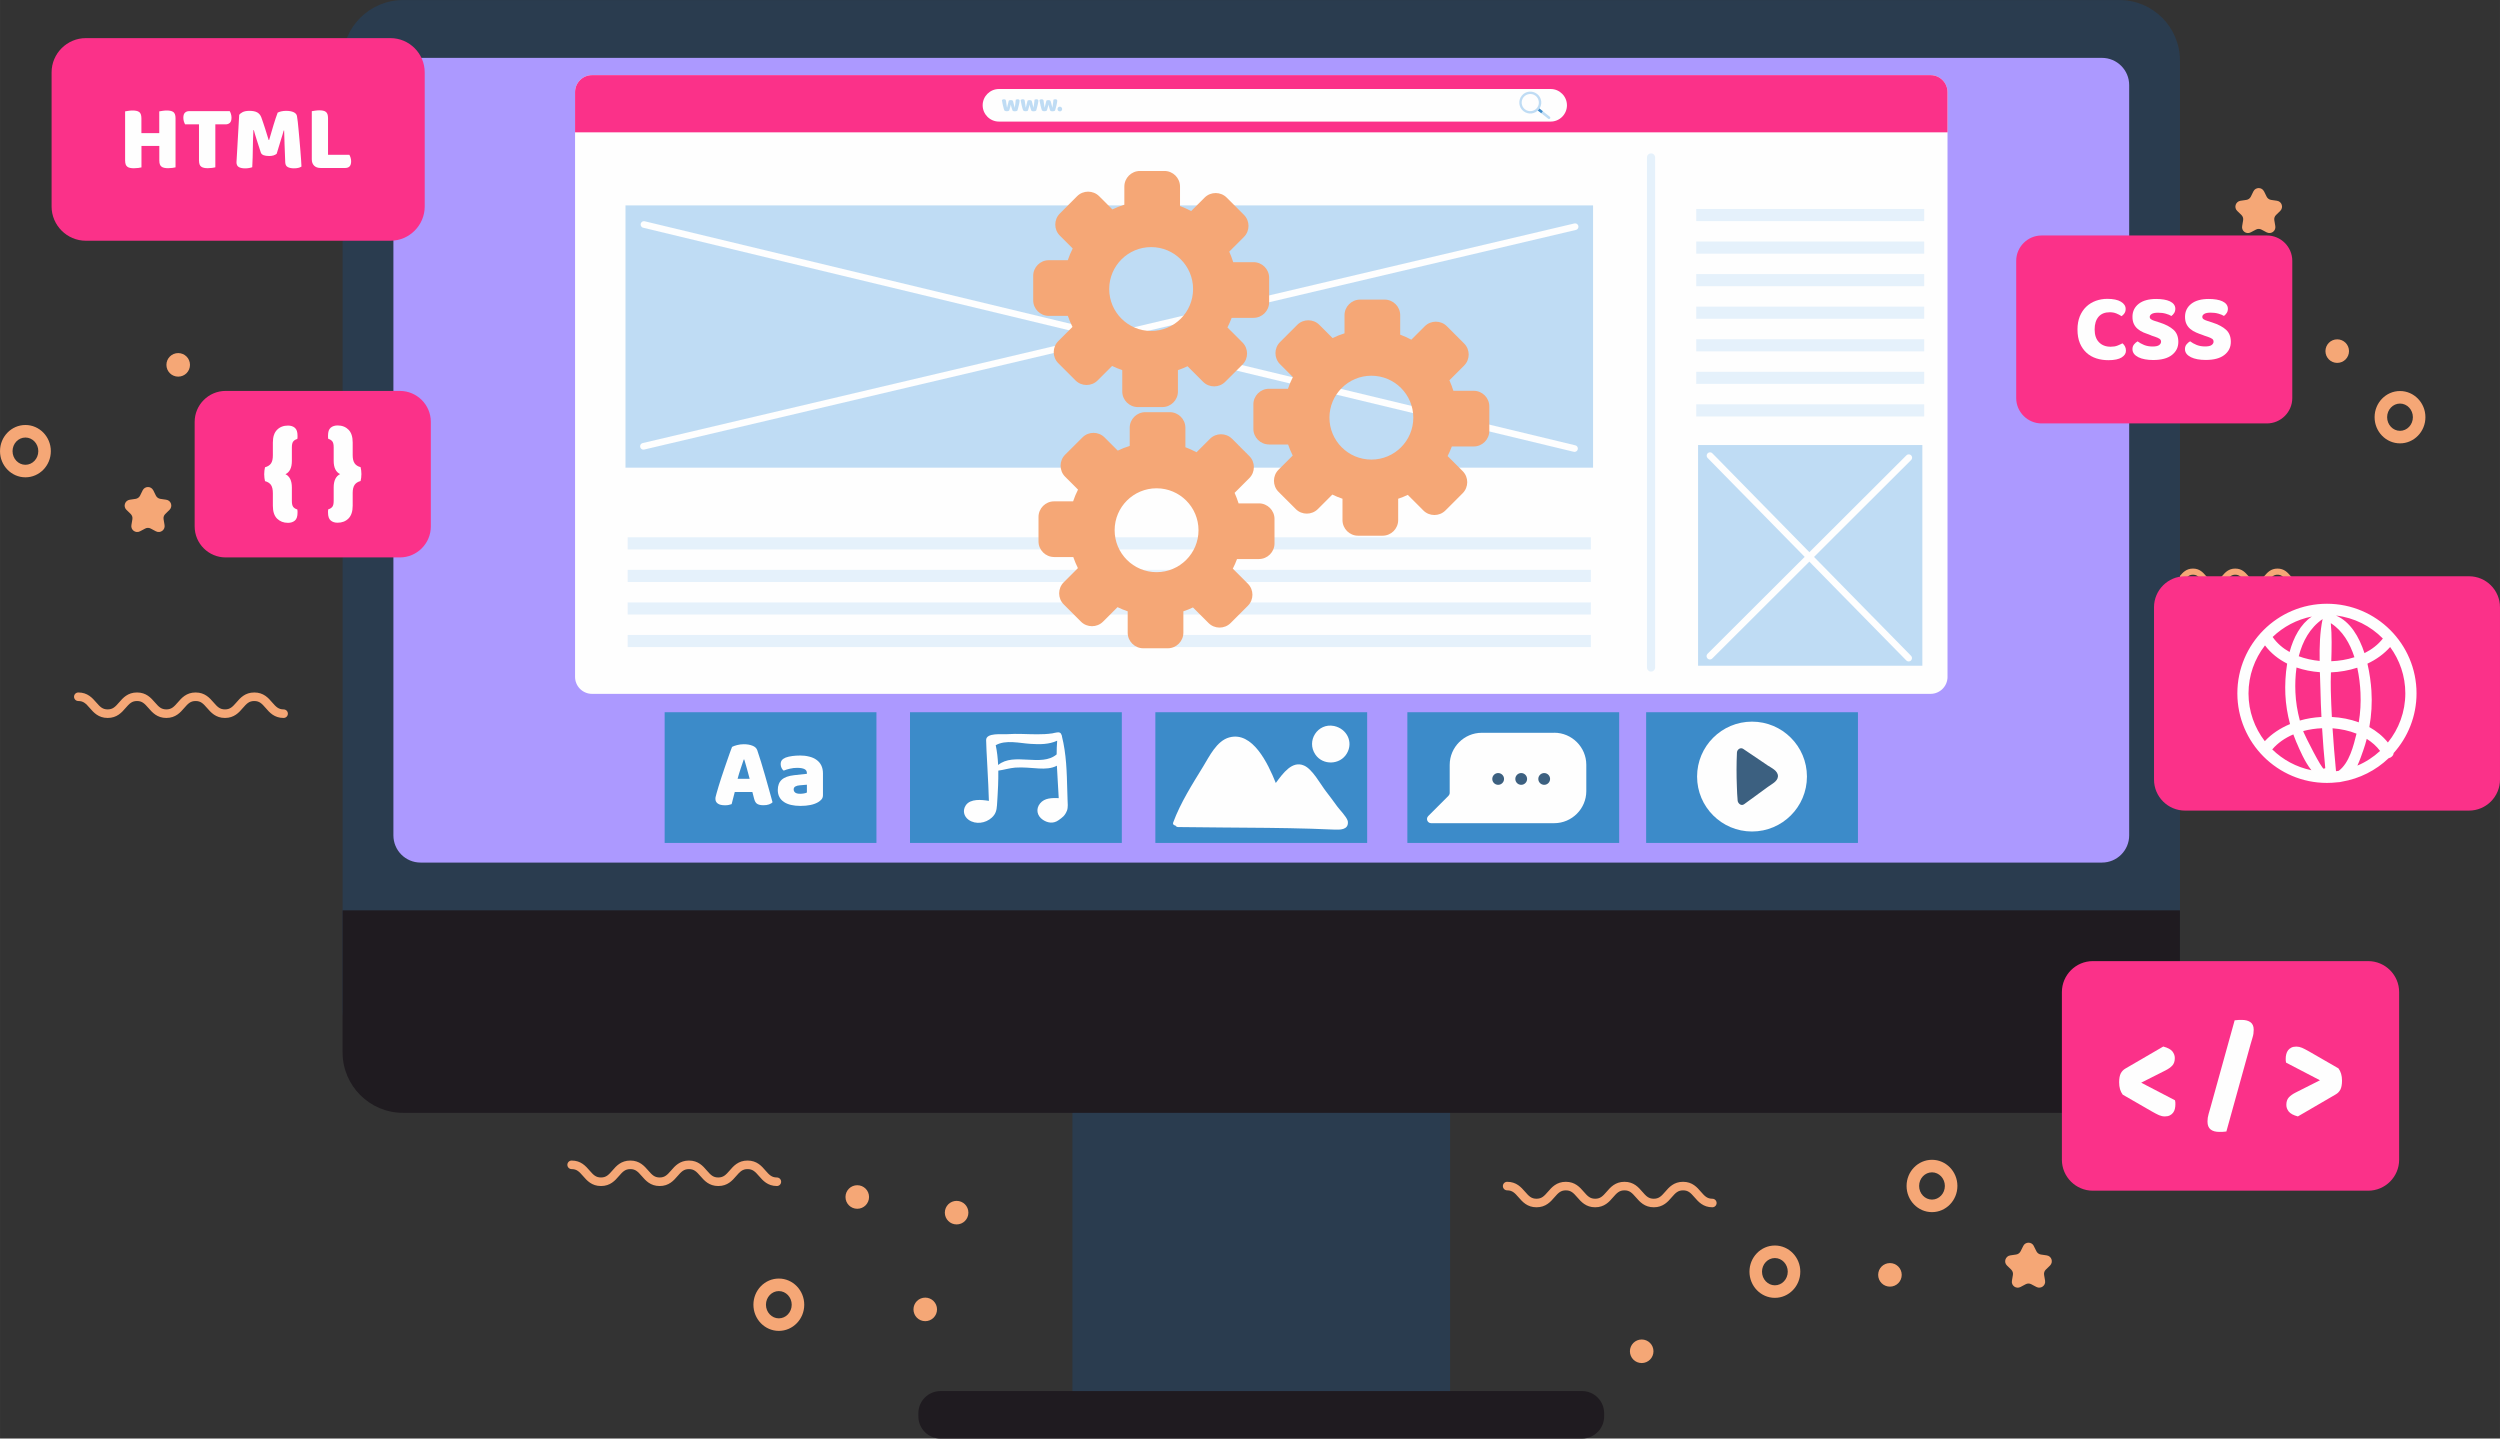 <?xml version="1.0" encoding="UTF-8"?>
<!DOCTYPE svg PUBLIC "-//W3C//DTD SVG 1.1//EN" "http://www.w3.org/Graphics/SVG/1.1/DTD/svg11.dtd">
<!-- Creator: CorelDRAW -->
<svg xmlns="http://www.w3.org/2000/svg" xml:space="preserve" width="75.599mm" height="43.501mm" version="1.1" style="shape-rendering:geometricPrecision; text-rendering:geometricPrecision; image-rendering:optimizeQuality; fill-rule:evenodd; clip-rule:evenodd"
viewBox="0 0 432.83 249.06"
 xmlns:xlink="http://www.w3.org/1999/xlink"
 xmlns:xodm="http://www.corel.com/coreldraw/odm/2003">
 <rect x="0" y="0" width="432.83" height="249.06" fill="#333333" stroke="none"/>
 <defs>
  <style type="text/css">
   <![CDATA[
    .str1 {stroke:#E5F1FB;stroke-width:1.41;stroke-linecap:round;stroke-linejoin:round;stroke-miterlimit:10}
    .str0 {stroke:#FEFEFE;stroke-width:1.15;stroke-linecap:round;stroke-linejoin:round;stroke-miterlimit:10}
    .fil9 {fill:none;fill-rule:nonzero}
    .fil5 {fill:#FEFEFE;fill-rule:nonzero}
    .fil0 {fill:#F5A776;fill-rule:nonzero}
    .fil10 {fill:#E5F1FB;fill-rule:nonzero}
    .fil8 {fill:#BFDCF4;fill-rule:nonzero}
    .fil4 {fill:#3C8BC9;fill-rule:nonzero}
    .fil6 {fill:#3C6080;fill-rule:nonzero}
    .fil2 {fill:#1F1B20;fill-rule:nonzero}
    .fil1 {fill:#2A3C4F;fill-rule:nonzero}
    .fil3 {fill:#AC99FF;fill-rule:nonzero}
    .fil7 {fill:#FB3189;fill-rule:nonzero}
   ]]>
  </style>
 </defs>
 <g id="Layer_x0020_1">
  <g id="_1983180690544">
   <path class="fil0" d="M26.54 84.89l0.45 0.92c0.15,0.3 0.44,0.51 0.77,0.56l1.02 0.15c0.84,0.12 1.17,1.15 0.57,1.75l-0.74 0.72c-0.24,0.24 -0.35,0.57 -0.29,0.91l0.17 1.01c0.14,0.84 -0.73,1.47 -1.49,1.08l-0.91 -0.48c-0.3,-0.16 -0.65,-0.16 -0.95,0l-0.91 0.48c-0.75,0.39 -1.63,-0.24 -1.48,-1.08l0.17 -1.01c0.06,-0.33 -0.05,-0.67 -0.29,-0.91l-0.74 -0.72c-0.61,-0.59 -0.27,-1.62 0.57,-1.75l1.02 -0.15c0.33,-0.05 0.62,-0.26 0.77,-0.56l0.45 -0.92c0.38,-0.76 1.46,-0.76 1.83,0z"/>
   <path class="fil0" d="M352.11 215.72l0.46 0.92c0.15,0.3 0.44,0.51 0.77,0.56l1.02 0.15c0.84,0.12 1.17,1.15 0.57,1.75l-0.74 0.72c-0.24,0.24 -0.35,0.57 -0.29,0.91l0.17 1.01c0.14,0.83 -0.73,1.47 -1.49,1.08l-0.91 -0.48c-0.3,-0.16 -0.65,-0.16 -0.95,0l-0.91 0.48c-0.75,0.4 -1.63,-0.24 -1.48,-1.08l0.17 -1.01c0.06,-0.33 -0.05,-0.67 -0.29,-0.91l-0.74 -0.72c-0.61,-0.59 -0.27,-1.62 0.57,-1.75l1.02 -0.15c0.33,-0.05 0.62,-0.26 0.77,-0.56l0.46 -0.92c0.37,-0.76 1.46,-0.76 1.83,0z"/>
   <path class="fil0" d="M391.98 33.13l0.45 0.92c0.15,0.3 0.44,0.51 0.77,0.56l1.02 0.15c0.84,0.12 1.17,1.15 0.57,1.75l-0.74 0.72c-0.24,0.23 -0.35,0.57 -0.29,0.91l0.17 1.01c0.14,0.84 -0.73,1.47 -1.49,1.08l-0.91 -0.48c-0.3,-0.16 -0.65,-0.16 -0.95,0l-0.91 0.48c-0.75,0.4 -1.63,-0.24 -1.48,-1.08l0.17 -1.01c0.06,-0.33 -0.05,-0.67 -0.29,-0.91l-0.74 -0.72c-0.61,-0.59 -0.27,-1.62 0.57,-1.75l1.02 -0.15c0.33,-0.05 0.62,-0.26 0.77,-0.56l0.45 -0.92c0.38,-0.76 1.46,-0.76 1.83,0z"/>
   <path class="fil0" d="M134.51 205.34c-1.61,0 -2.43,-0.95 -3.1,-1.72 -0.67,-0.77 -1.09,-1.21 -1.98,-1.21 -0.89,0 -1.31,0.44 -1.98,1.21 -0.66,0.77 -1.49,1.72 -3.09,1.72 -1.61,0 -2.43,-0.95 -3.1,-1.72 -0.67,-0.77 -1.09,-1.21 -1.98,-1.21 -0.89,0 -1.31,0.44 -1.98,1.21 -0.66,0.77 -1.49,1.72 -3.09,1.72 -1.61,0 -2.43,-0.95 -3.1,-1.72 -0.67,-0.77 -1.09,-1.21 -1.98,-1.21 -0.89,0 -1.31,0.44 -1.98,1.21 -0.66,0.77 -1.49,1.72 -3.1,1.72 -1.61,0 -2.43,-0.95 -3.1,-1.72 -0.67,-0.77 -1.09,-1.21 -1.98,-1.21 -0.41,0 -0.74,-0.33 -0.74,-0.74 0,-0.41 0.33,-0.74 0.74,-0.74 1.61,0 2.43,0.95 3.1,1.72 0.67,0.77 1.09,1.21 1.98,1.21 0.89,0 1.31,-0.44 1.98,-1.21 0.66,-0.77 1.49,-1.72 3.1,-1.72 1.61,0 2.43,0.95 3.1,1.72 0.67,0.77 1.09,1.21 1.98,1.21 0.89,0 1.31,-0.44 1.98,-1.21 0.66,-0.77 1.49,-1.72 3.09,-1.72 1.61,0 2.43,0.95 3.09,1.72 0.67,0.77 1.09,1.21 1.98,1.21 0.89,0 1.31,-0.44 1.98,-1.21 0.66,-0.77 1.49,-1.72 3.1,-1.72 1.6,0 2.43,0.95 3.09,1.72 0.67,0.77 1.09,1.21 1.98,1.21 0.41,0 0.74,0.33 0.74,0.74 0,0.41 -0.33,0.74 -0.74,0.74z"/>
   <path class="fil0" d="M49.09 124.3c-1.61,0 -2.43,-0.95 -3.09,-1.72 -0.67,-0.77 -1.09,-1.21 -1.98,-1.21 -0.89,0 -1.31,0.44 -1.98,1.21 -0.66,0.77 -1.49,1.72 -3.09,1.72 -1.61,0 -2.43,-0.95 -3.1,-1.72 -0.67,-0.77 -1.09,-1.21 -1.98,-1.21 -0.89,0 -1.31,0.44 -1.98,1.21 -0.66,0.77 -1.49,1.72 -3.09,1.72 -1.61,0 -2.43,-0.95 -3.1,-1.72 -0.67,-0.77 -1.09,-1.21 -1.98,-1.21 -0.89,0 -1.31,0.44 -1.98,1.21 -0.66,0.77 -1.49,1.72 -3.1,1.72 -1.61,0 -2.43,-0.95 -3.1,-1.72 -0.67,-0.77 -1.09,-1.21 -1.98,-1.21 -0.41,0 -0.74,-0.33 -0.74,-0.74 0,-0.41 0.33,-0.74 0.74,-0.74 1.61,0 2.43,0.95 3.1,1.72 0.67,0.77 1.09,1.21 1.98,1.21 0.89,0 1.31,-0.44 1.98,-1.21 0.66,-0.77 1.49,-1.72 3.1,-1.72 1.61,0 2.43,0.95 3.1,1.72 0.67,0.77 1.09,1.21 1.98,1.21 0.89,0 1.31,-0.44 1.98,-1.21 0.66,-0.77 1.49,-1.72 3.09,-1.72 1.61,0 2.43,0.95 3.1,1.72 0.67,0.77 1.09,1.21 1.98,1.21 0.89,0 1.31,-0.44 1.98,-1.21 0.66,-0.77 1.49,-1.72 3.1,-1.72 1.61,0 2.43,0.95 3.09,1.72 0.67,0.77 1.09,1.21 1.98,1.21 0.41,0 0.74,0.33 0.74,0.74 0,0.41 -0.33,0.74 -0.74,0.74z"/>
   <path class="fil0" d="M296.48 209.02c-1.61,0 -2.43,-0.95 -3.1,-1.72 -0.67,-0.77 -1.09,-1.21 -1.98,-1.21 -0.89,0 -1.31,0.44 -1.98,1.21 -0.66,0.77 -1.49,1.72 -3.09,1.72 -1.61,0 -2.43,-0.95 -3.1,-1.72 -0.67,-0.77 -1.09,-1.21 -1.98,-1.21 -0.89,0 -1.31,0.44 -1.98,1.21 -0.66,0.77 -1.49,1.72 -3.09,1.72 -1.61,0 -2.43,-0.95 -3.1,-1.72 -0.67,-0.77 -1.09,-1.21 -1.98,-1.21 -0.89,0 -1.31,0.44 -1.98,1.21 -0.66,0.77 -1.49,1.72 -3.1,1.72 -1.61,0 -2.43,-0.95 -3.1,-1.72 -0.67,-0.77 -1.09,-1.21 -1.98,-1.21 -0.41,0 -0.74,-0.33 -0.74,-0.74 0,-0.41 0.33,-0.74 0.74,-0.74 1.61,0 2.43,0.95 3.1,1.72 0.67,0.77 1.09,1.21 1.98,1.21 0.89,0 1.31,-0.44 1.98,-1.21 0.66,-0.77 1.49,-1.72 3.1,-1.72 1.61,0 2.43,0.95 3.1,1.72 0.67,0.77 1.09,1.21 1.98,1.21 0.89,0 1.31,-0.44 1.98,-1.21 0.66,-0.77 1.49,-1.72 3.09,-1.72 1.61,0 2.43,0.95 3.09,1.72 0.67,0.77 1.09,1.21 1.98,1.21 0.89,0 1.31,-0.44 1.98,-1.21 0.66,-0.77 1.49,-1.72 3.09,-1.72 1.61,0 2.43,0.95 3.09,1.72 0.67,0.77 1.09,1.21 1.98,1.21 0.41,0 0.74,0.33 0.74,0.74 0,0.41 -0.33,0.74 -0.74,0.74z"/>
   <path class="fil0" d="M397.97 101.61c-1.16,0 -1.75,-0.69 -2.23,-1.24 -0.48,-0.56 -0.79,-0.87 -1.43,-0.87 -0.64,0 -0.94,0.32 -1.43,0.87 -0.48,0.55 -1.07,1.24 -2.23,1.24 -1.16,0 -1.75,-0.69 -2.23,-1.24 -0.48,-0.56 -0.79,-0.87 -1.43,-0.87 -0.64,0 -0.94,0.32 -1.43,0.87 -0.48,0.55 -1.07,1.24 -2.23,1.24 -1.16,0 -1.75,-0.69 -2.23,-1.24 -0.48,-0.56 -0.79,-0.87 -1.43,-0.87 -0.64,0 -0.95,0.32 -1.43,0.87 -0.48,0.55 -1.07,1.24 -2.23,1.24 -1.16,0 -1.75,-0.69 -2.23,-1.24 -0.48,-0.56 -0.79,-0.87 -1.43,-0.87 -0.29,0 -0.53,-0.24 -0.53,-0.53 0,-0.29 0.24,-0.53 0.53,-0.53 1.16,0 1.75,0.69 2.23,1.24 0.48,0.56 0.79,0.87 1.43,0.87 0.64,0 0.95,-0.31 1.43,-0.87 0.48,-0.55 1.07,-1.24 2.23,-1.24 1.16,0 1.75,0.69 2.23,1.24 0.48,0.56 0.79,0.87 1.43,0.87 0.64,0 0.94,-0.31 1.43,-0.87 0.48,-0.55 1.07,-1.24 2.23,-1.24 1.16,0 1.75,0.69 2.23,1.24 0.48,0.56 0.79,0.87 1.43,0.87 0.64,0 0.94,-0.31 1.43,-0.87 0.48,-0.55 1.07,-1.24 2.23,-1.24 1.16,0 1.75,0.69 2.23,1.24 0.48,0.56 0.79,0.87 1.43,0.87 0.29,0 0.53,0.24 0.53,0.53 0,0.29 -0.24,0.53 -0.53,0.53z"/>
   <path class="fil0" d="M134.84 223.53c-1.23,0 -2.23,1.06 -2.23,2.36 0,1.3 1,2.36 2.23,2.36 1.23,0 2.23,-1.06 2.23,-2.36 0,-1.3 -1,-2.36 -2.23,-2.36zm0 6.89c-2.43,0 -4.4,-2.03 -4.4,-4.53 0,-2.5 1.97,-4.53 4.4,-4.53 2.42,0 4.4,2.03 4.4,4.53 0,2.5 -1.97,4.53 -4.4,4.53z"/>
   <path class="fil0" d="M4.4 75.75c-1.23,0 -2.23,1.06 -2.23,2.36 0,1.3 1,2.36 2.23,2.36 1.23,0 2.23,-1.06 2.23,-2.36 0,-1.3 -1,-2.36 -2.23,-2.36zm0 6.89c-2.43,0 -4.4,-2.03 -4.4,-4.53 0,-2.5 1.97,-4.53 4.4,-4.53 2.42,0 4.4,2.03 4.4,4.53 0,2.5 -1.97,4.53 -4.4,4.53z"/>
   <path class="fil0" d="M415.52 69.87c-1.23,0 -2.23,1.06 -2.23,2.36 0,1.3 1,2.36 2.23,2.36 1.23,0 2.23,-1.06 2.23,-2.36 0,-1.3 -1,-2.36 -2.23,-2.36zm0 6.89c-2.43,0 -4.4,-2.03 -4.4,-4.53 0,-2.5 1.97,-4.53 4.4,-4.53 2.42,0 4.4,2.03 4.4,4.53 0,2.5 -1.97,4.53 -4.4,4.53z"/>
   <path class="fil0" d="M307.29 217.81c-1.23,0 -2.23,1.06 -2.23,2.36 0,1.3 1,2.36 2.23,2.36 1.23,0 2.23,-1.06 2.23,-2.36 0,-1.3 -1,-2.36 -2.23,-2.36zm0 6.89c-2.43,0 -4.4,-2.03 -4.4,-4.53 0,-2.5 1.97,-4.53 4.4,-4.53 2.43,0 4.4,2.03 4.4,4.53 0,2.5 -1.97,4.53 -4.4,4.53z"/>
   <path class="fil0" d="M334.49 202.97c-1.23,0 -2.23,1.06 -2.23,2.36 0,1.3 1,2.36 2.23,2.36 1.23,0 2.23,-1.06 2.23,-2.36 0,-1.3 -1,-2.36 -2.23,-2.36zm0 6.89c-2.43,0 -4.4,-2.03 -4.4,-4.53 0,-2.5 1.97,-4.53 4.4,-4.53 2.43,0 4.4,2.03 4.4,4.53 0,2.5 -1.97,4.53 -4.4,4.53z"/>
   <path class="fil0" d="M150.46 207.24c0,1.12 -0.91,2.04 -2.04,2.04 -1.13,0 -2.04,-0.91 -2.04,-2.04 0,-1.13 0.91,-2.04 2.04,-2.04 1.13,0 2.04,0.91 2.04,2.04z"/>
   <path class="fil0" d="M32.89 63.17c0,1.13 -0.91,2.04 -2.04,2.04 -1.13,0 -2.04,-0.91 -2.04,-2.04 0,-1.13 0.91,-2.04 2.04,-2.04 1.13,0 2.04,0.91 2.04,2.04z"/>
   <path class="fil0" d="M167.66 209.95c0,1.13 -0.91,2.04 -2.04,2.04 -1.13,0 -2.04,-0.91 -2.04,-2.04 0,-1.13 0.91,-2.04 2.04,-2.04 1.13,0 2.04,0.91 2.04,2.04z"/>
   <path class="fil0" d="M162.23 226.7c0,1.12 -0.91,2.04 -2.04,2.04 -1.13,0 -2.04,-0.91 -2.04,-2.04 0,-1.13 0.91,-2.04 2.04,-2.04 1.12,0 2.04,0.91 2.04,2.04z"/>
   <path class="fil0" d="M329.25 220.72c0,1.13 -0.91,2.04 -2.04,2.04 -1.13,0 -2.04,-0.91 -2.04,-2.04 0,-1.13 0.91,-2.04 2.04,-2.04 1.12,0 2.04,0.91 2.04,2.04z"/>
   <path class="fil0" d="M286.27 233.95c0,1.13 -0.91,2.04 -2.04,2.04 -1.13,0 -2.04,-0.91 -2.04,-2.04 0,-1.12 0.91,-2.04 2.04,-2.04 1.13,0 2.04,0.91 2.04,2.04z"/>
   <path class="fil0" d="M415.52 112.17c0,1.12 -0.91,2.04 -2.04,2.04 -1.13,0 -2.04,-0.91 -2.04,-2.04 0,-1.13 0.91,-2.04 2.04,-2.04 1.13,0 2.04,0.91 2.04,2.04z"/>
   <path class="fil0" d="M406.69 60.79c0,1.13 -0.91,2.04 -2.04,2.04 -1.13,0 -2.04,-0.91 -2.04,-2.04 0,-1.13 0.91,-2.04 2.04,-2.04 1.12,0 2.04,0.91 2.04,2.04z"/>
   <path class="fil0" d="M398.77 130.28c0,1.13 -0.91,2.04 -2.04,2.04 -1.12,0 -2.04,-0.91 -2.04,-2.04 0,-1.13 0.91,-2.04 2.04,-2.04 1.13,0 2.04,0.91 2.04,2.04z"/>
   <polygon class="fil1" points="251.06,243.92 185.67,243.92 185.67,169.71 251.06,169.71 "/>
   <path class="fil2" d="M273.9 249.06l-111.07 0c-2.11,0 -3.83,-1.71 -3.83,-3.83l0 -0.56c0,-2.11 1.71,-3.83 3.83,-3.83l111.07 0c2.11,0 3.83,1.71 3.83,3.83l0 0.56c0,2.11 -1.71,3.83 -3.83,3.83z"/>
   <path class="fil1" d="M366.95 185.14l-297.17 0c-5.78,0 -10.47,-4.69 -10.47,-10.47l0 -164.19c0,-5.78 4.69,-10.47 10.47,-10.47l297.17 0c5.78,0 10.47,4.69 10.47,10.47l0 164.2c0,5.78 -4.69,10.47 -10.47,10.47z"/>
   <path class="fil3" d="M363.92 149.34l-291.11 0c-2.6,0 -4.7,-2.11 -4.7,-4.71l0 -129.9c0,-2.6 2.11,-4.71 4.7,-4.71l291.11 0c2.6,0 4.71,2.11 4.71,4.71l0 129.9c0,2.6 -2.11,4.71 -4.71,4.71z"/>
   <path class="fil2" d="M59.31 157.61l0 24.59c0,5.78 4.69,10.47 10.47,10.47l297.17 0c5.78,0 10.47,-4.69 10.47,-10.47l0 -24.59 -318.12 0z"/>
   <path class="fil2" d="M225.35 175.83c0,3.85 -3.12,6.98 -6.98,6.98 -3.85,0 -6.98,-3.12 -6.98,-6.98 0,-3.86 3.12,-6.98 6.98,-6.98 3.85,0 6.98,3.12 6.98,6.98z"/>
   <polygon class="fil4" points="151.74,145.94 115.07,145.94 115.07,123.31 151.74,123.31 "/>
   <path class="fil5" d="M128.76 131.5c-0.16,0.47 -0.34,1 -0.53,1.58 -0.2,0.58 -0.37,1.17 -0.53,1.76l2.09 0c-0.16,-0.61 -0.32,-1.2 -0.48,-1.78 -0.16,-0.58 -0.31,-1.1 -0.45,-1.56l-0.1 0zm-2.03 -2.18c0.19,-0.11 0.48,-0.22 0.87,-0.32 0.39,-0.1 0.78,-0.15 1.17,-0.15 0.56,0 1.06,0.08 1.49,0.25 0.43,0.16 0.71,0.42 0.84,0.77 0.2,0.58 0.42,1.26 0.66,2.04 0.24,0.78 0.47,1.58 0.71,2.4 0.24,0.83 0.47,1.64 0.69,2.45 0.23,0.8 0.42,1.52 0.59,2.13 -0.13,0.16 -0.34,0.28 -0.61,0.38 -0.27,0.1 -0.59,0.14 -0.96,0.14 -0.27,0 -0.5,-0.02 -0.68,-0.07 -0.19,-0.05 -0.34,-0.11 -0.46,-0.2 -0.12,-0.09 -0.21,-0.21 -0.29,-0.35 -0.07,-0.14 -0.14,-0.31 -0.19,-0.51l-0.3 -1.16 -3.05 0c-0.09,0.34 -0.18,0.69 -0.27,1.05 -0.09,0.36 -0.18,0.71 -0.27,1.05 -0.16,0.06 -0.32,0.1 -0.5,0.14 -0.17,0.04 -0.39,0.06 -0.63,0.06 -0.57,0 -1,-0.1 -1.27,-0.3 -0.28,-0.2 -0.41,-0.47 -0.41,-0.82 0,-0.16 0.02,-0.31 0.07,-0.47 0.04,-0.16 0.1,-0.34 0.15,-0.56 0.08,-0.3 0.19,-0.68 0.33,-1.13 0.14,-0.45 0.29,-0.94 0.46,-1.46 0.17,-0.52 0.35,-1.06 0.54,-1.61 0.19,-0.55 0.37,-1.07 0.54,-1.56 0.17,-0.49 0.32,-0.93 0.46,-1.31 0.14,-0.38 0.25,-0.68 0.33,-0.88z"/>
   <path class="fil5" d="M138.56 137.43c0.19,0 0.4,-0.02 0.63,-0.06 0.23,-0.04 0.4,-0.09 0.51,-0.16l0 -1.35 -1.21 0.1c-0.32,0.02 -0.57,0.09 -0.78,0.2 -0.2,0.11 -0.3,0.28 -0.3,0.51 0,0.23 0.09,0.41 0.26,0.55 0.17,0.14 0.47,0.21 0.89,0.21zm-0.13 -6.63c0.61,0 1.16,0.06 1.66,0.19 0.5,0.12 0.93,0.31 1.28,0.57 0.35,0.25 0.63,0.57 0.82,0.96 0.19,0.39 0.29,0.85 0.29,1.37l0 3.78c0,0.29 -0.08,0.53 -0.24,0.72 -0.16,0.18 -0.36,0.35 -0.58,0.48 -0.73,0.44 -1.76,0.66 -3.09,0.66 -0.6,0 -1.13,-0.06 -1.61,-0.17 -0.48,-0.11 -0.89,-0.28 -1.23,-0.51 -0.34,-0.23 -0.61,-0.51 -0.79,-0.86 -0.19,-0.35 -0.28,-0.75 -0.28,-1.21 0,-0.78 0.23,-1.37 0.69,-1.79 0.46,-0.42 1.18,-0.67 2.14,-0.78l2.21 -0.24 0 -0.12c0,-0.33 -0.14,-0.56 -0.43,-0.7 -0.29,-0.14 -0.7,-0.21 -1.24,-0.21 -0.43,0 -0.84,0.04 -1.25,0.14 -0.4,0.09 -0.77,0.2 -1.1,0.34 -0.15,-0.1 -0.27,-0.26 -0.37,-0.46 -0.1,-0.21 -0.15,-0.42 -0.15,-0.65 0,-0.29 0.07,-0.53 0.21,-0.7 0.14,-0.18 0.36,-0.32 0.65,-0.45 0.33,-0.12 0.71,-0.21 1.16,-0.27 0.44,-0.06 0.86,-0.08 1.26,-0.08z"/>
   <polygon class="fil4" points="194.22,145.94 157.55,145.94 157.55,123.31 194.22,123.31 "/>
   <path class="fil5" d="M172.81 132.45c-0.06,-1.17 -0.18,-2.33 -0.42,-3.43 1.75,-0.99 4.15,-0.34 6.05,-0.23 1.59,0.1 3.16,0.11 4.59,-0.55 -0.06,0.78 -0.09,1.57 -0.09,2.37 -2.64,2.25 -7.41,-0.42 -10.13,1.84zm11.06 -4.97c-0.03,-0.12 -0.07,-0.24 -0.13,-0.34 -0.18,-0.62 -1.13,-0.23 -1.55,-0.17 -0.87,0.13 -1.74,0.16 -2.62,0.16 -1.72,-0 -3.45,-0.14 -5.17,-0.02 -0.89,0.06 -3.67,-0.29 -3.67,1.02 0,1.3 0.41,7.45 0.48,10.53 -1.25,-0.21 -3.19,-0.41 -3.99,0.75 -0.6,0.88 -0.36,1.93 0.48,2.53 1.22,0.86 2.94,0.6 4.01,-0.38 0.68,-0.62 0.84,-1.26 0.9,-2.14 0.07,-1.12 0.15,-2.25 0.19,-3.37 0.03,-0.87 0.05,-1.75 0.04,-2.63 0.98,-0.13 1.93,-0.44 2.93,-0.52 1.37,-0.1 2.73,0.07 4.09,0.15 1.08,0.06 2.22,0.01 3.12,-0.48 0.08,1.88 0.24,3.77 0.32,5.61 -1.18,-0.03 -2.44,-0.05 -3.23,0.92 -0.78,0.96 -0.53,2.16 0.49,2.84 0.85,0.57 1.86,0.69 2.73,0.05 0.63,-0.46 1.07,-0.72 1.44,-1.65 0.21,-0.54 0.12,-1.38 0.1,-1.85 -0.02,-0.53 -0.03,-1.07 -0.05,-1.6 -0.08,-3.17 -0.15,-6.32 -0.93,-9.42z"/>
   <polygon class="fil4" points="236.7,145.94 200.03,145.94 200.03,123.31 236.7,123.31 "/>
   <path class="fil5" d="M233.33 142.11c-0.22,-0.74 -1.39,-1.91 -1.79,-2.46 -0.64,-0.89 -1.3,-1.77 -1.97,-2.64 -0.98,-1.27 -2.33,-3.83 -3.8,-4.47 -2.06,-0.9 -3.64,1.34 -4.89,3.02 -1.38,-3.44 -4.03,-8.98 -8.05,-7.89 -2.18,0.59 -3.46,3.3 -4.52,5.03 -1.89,3.09 -3.93,6.28 -5.19,9.69 -0.12,0.31 0.11,0.51 0.37,0.53 0.1,0.15 0.26,0.26 0.47,0.27 5.16,0.08 10.33,0.08 15.49,0.14 2.53,0.03 5.07,0.07 7.6,0.15 1.32,0.04 2.63,0.09 3.95,0.15 0.94,0.04 2.48,0.08 2.36,-1.35 -0,-0.05 -0.02,-0.1 -0.03,-0.16z"/>
   <path class="fil5" d="M230.94 125.69c-2.78,-0.56 -4.85,2.57 -3.19,4.97 1.3,1.88 4.25,1.78 5.42,-0.19 1.18,-1.97 0.03,-4.28 -2.17,-4.77 -0.02,-0.01 -0.05,-0.01 -0.07,-0.01z"/>
   <polygon class="fil4" points="280.33,145.94 243.66,145.94 243.66,123.31 280.33,123.31 "/>
   <path class="fil5" d="M269.09 126.87l-12.55 0c-3.05,0 -5.55,2.5 -5.55,5.55l0 4.85c0,0.19 -0.08,0.37 -0.21,0.51l-3.51 3.51c-0.45,0.46 -0.13,1.23 0.51,1.23l8.02 0c0.01,0 0.01,0 0.02,0l13.27 0c3.05,0 5.55,-2.5 5.55,-5.55l0 -4.56c0,-3.05 -2.5,-5.55 -5.55,-5.55z"/>
   <path class="fil6" d="M260.4 134.86c0,0.56 -0.46,1.02 -1.02,1.02 -0.56,0 -1.02,-0.46 -1.02,-1.02 0,-0.56 0.46,-1.02 1.02,-1.02 0.56,0 1.02,0.46 1.02,1.02z"/>
   <path class="fil6" d="M264.39 134.86c0,0.56 -0.46,1.02 -1.02,1.02 -0.56,0 -1.02,-0.46 -1.02,-1.02 0,-0.56 0.46,-1.02 1.02,-1.02 0.56,0 1.02,0.46 1.02,1.02z"/>
   <path class="fil6" d="M268.37 134.86c0,0.56 -0.46,1.02 -1.02,1.02 -0.56,0 -1.02,-0.46 -1.02,-1.02 0,-0.56 0.46,-1.02 1.02,-1.02 0.56,0 1.02,0.46 1.02,1.02z"/>
   <polygon class="fil4" points="321.67,145.94 285,145.94 285,123.31 321.67,123.31 "/>
   <path class="fil5" d="M312.84 134.45c0,5.25 -4.26,9.51 -9.51,9.51 -5.25,0 -9.51,-4.26 -9.51,-9.51 0,-5.25 4.26,-9.51 9.51,-9.51 5.25,0 9.51,4.26 9.51,9.51z"/>
   <path class="fil6" d="M305.97 132.47c-1.39,-0.93 -2.77,-1.88 -4.16,-2.81 -0.48,-0.33 -1.07,0.11 -1.09,0.63 -0.09,1.97 -0.09,3.94 -0.01,5.92 0.02,0.79 0.06,1.58 0.13,2.39 0.04,0.5 0.62,1.01 1.12,0.64 1.38,-1.01 2.76,-2.02 4.14,-3.02 0.57,-0.42 1.67,-0.93 1.72,-1.78 0.06,-1 -1.19,-1.52 -1.85,-1.96z"/>
   <path class="fil5" d="M334.24 120.13l-231.74 0c-1.62,0 -2.94,-1.32 -2.94,-2.94l0 -101.24c0,-1.62 1.32,-2.94 2.94,-2.94l231.74 0c1.63,0 2.94,1.32 2.94,2.94l0 101.24c0,1.63 -1.32,2.94 -2.94,2.94z"/>
   <path class="fil7" d="M337.18 22.91l-237.62 0 0 -6.96c0,-1.62 1.32,-2.94 2.94,-2.94l231.74 0c1.63,0 2.94,1.32 2.94,2.94l0 6.96z"/>
   <polygon class="fil8" points="275.81,80.97 108.29,80.97 108.29,35.56 275.81,35.56 "/>
   <line class="fil9 str0" x1="111.4" y1="77.27" x2="272.7" y2= "39.25" />
   <line class="fil9 str0" x1="111.49" y1="38.87" x2="272.6" y2= "77.66" />
   <polygon class="fil10" points="275.43,95.12 108.67,95.12 108.67,93.02 275.43,93.02 "/>
   <polygon class="fil10" points="275.43,100.76 108.67,100.76 108.67,98.66 275.43,98.66 "/>
   <polygon class="fil10" points="275.43,106.39 108.67,106.39 108.67,104.3 275.43,104.3 "/>
   <polygon class="fil10" points="275.43,112.03 108.67,112.03 108.67,109.93 275.43,109.93 "/>
   <polygon class="fil8" points="332.82,115.26 293.99,115.26 293.99,77.05 332.82,77.05 "/>
   <line class="fil9 str0" x1="296.04" y1="113.6" x2="330.47" y2= "79.24" />
   <line class="fil9 str0" x1="296.06" y1="78.89" x2="330.45" y2= "113.94" />
   <polygon class="fil10" points="333.14,38.28 293.67,38.28 293.67,36.18 333.14,36.18 "/>
   <polygon class="fil10" points="333.14,43.92 293.67,43.92 293.67,41.82 333.14,41.82 "/>
   <polygon class="fil10" points="333.14,49.55 293.67,49.55 293.67,47.45 333.14,47.45 "/>
   <polygon class="fil10" points="333.14,55.19 293.67,55.19 293.67,53.09 333.14,53.09 "/>
   <polygon class="fil10" points="333.14,60.83 293.67,60.83 293.67,58.73 333.14,58.73 "/>
   <polygon class="fil10" points="333.14,66.46 293.67,66.46 293.67,64.37 333.14,64.37 "/>
   <polygon class="fil10" points="333.14,72.1 293.67,72.1 293.67,70 333.14,70 "/>
   <line class="fil9 str1" x1="285.85" y1="27.26" x2="285.85" y2= "115.57" />
   <path class="fil5" d="M268.47 21.05l-95.52 0c-1.55,0 -2.82,-1.27 -2.82,-2.82l0 0c0,-1.55 1.27,-2.82 2.82,-2.82l95.52 0c1.55,0 2.82,1.27 2.82,2.82l0 0c0,1.55 -1.27,2.82 -2.82,2.82z"/>
   <path class="fil8" d="M268.05 20.56l-1.86 -1.47 0.27 -0.35 1.86 1.47c0.1,0.08 0.11,0.21 0.04,0.31l0 0c-0.08,0.1 -0.22,0.11 -0.31,0.04z"/>
   <polygon class="fil4" points="267.11,19.25 266.47,18.74 266.19,19.09 266.84,19.6 "/>
   <path class="fil8" d="M264.02 18.93c-0.64,-0.51 -0.76,-1.44 -0.25,-2.09 0.51,-0.64 1.44,-0.76 2.09,-0.25 0.64,0.51 0.76,1.44 0.25,2.09 -0.51,0.64 -1.44,0.75 -2.09,0.25zm2.1 -2.66c-0.83,-0.65 -2.02,-0.51 -2.67,0.31 -0.65,0.83 -0.51,2.02 0.32,2.67 0.83,0.65 2.02,0.51 2.67,-0.32 0.65,-0.83 0.51,-2.02 -0.32,-2.67z"/>
   <path class="fil8" d="M174.71 19.15c-0.04,0.03 -0.09,0.06 -0.16,0.08 -0.07,0.02 -0.14,0.03 -0.23,0.03 -0.11,0 -0.21,-0.02 -0.29,-0.05 -0.08,-0.03 -0.14,-0.08 -0.16,-0.13 -0.03,-0.07 -0.07,-0.17 -0.1,-0.31 -0.04,-0.14 -0.08,-0.3 -0.12,-0.47 -0.04,-0.17 -0.07,-0.34 -0.11,-0.52 -0.03,-0.18 -0.06,-0.33 -0.08,-0.46 0.04,-0.04 0.09,-0.07 0.15,-0.1 0.06,-0.03 0.13,-0.04 0.21,-0.04 0.1,0 0.18,0.02 0.24,0.06 0.06,0.04 0.1,0.12 0.11,0.22 0.03,0.21 0.05,0.38 0.07,0.52 0.02,0.14 0.03,0.25 0.05,0.33 0.01,0.09 0.02,0.15 0.03,0.2 0.01,0.05 0.01,0.08 0.02,0.11l0.02 0c0.01,-0.04 0.02,-0.11 0.04,-0.19 0.02,-0.08 0.05,-0.18 0.07,-0.29 0.03,-0.11 0.06,-0.22 0.09,-0.35 0.03,-0.12 0.06,-0.25 0.09,-0.37 0.05,-0.03 0.11,-0.05 0.16,-0.07 0.05,-0.02 0.12,-0.02 0.2,-0.02 0.1,0 0.18,0.02 0.25,0.05 0.07,0.03 0.11,0.08 0.13,0.14 0.03,0.12 0.06,0.24 0.09,0.35 0.03,0.11 0.06,0.22 0.08,0.32 0.02,0.1 0.05,0.18 0.07,0.26 0.02,0.08 0.03,0.13 0.04,0.18l0.02 0c0.03,-0.21 0.06,-0.43 0.09,-0.66 0.03,-0.23 0.06,-0.46 0.08,-0.7 0.05,-0.03 0.1,-0.05 0.16,-0.07 0.06,-0.01 0.11,-0.02 0.16,-0.02 0.1,0 0.18,0.02 0.24,0.06 0.06,0.04 0.1,0.11 0.1,0.21 0,0.04 -0.01,0.11 -0.02,0.2 -0.01,0.09 -0.03,0.19 -0.05,0.3 -0.02,0.11 -0.05,0.23 -0.08,0.35 -0.03,0.12 -0.06,0.24 -0.09,0.35 -0.03,0.11 -0.06,0.21 -0.08,0.3 -0.03,0.09 -0.05,0.16 -0.07,0.21 -0.04,0.03 -0.1,0.06 -0.18,0.08 -0.08,0.02 -0.16,0.03 -0.26,0.03 -0.23,0 -0.37,-0.06 -0.41,-0.17 -0.02,-0.05 -0.04,-0.11 -0.06,-0.19 -0.02,-0.08 -0.05,-0.16 -0.08,-0.25 -0.03,-0.09 -0.05,-0.18 -0.08,-0.28 -0.03,-0.1 -0.05,-0.19 -0.06,-0.28 -0.02,0.1 -0.04,0.2 -0.07,0.3 -0.03,0.1 -0.06,0.2 -0.08,0.3 -0.03,0.1 -0.06,0.19 -0.08,0.27 -0.03,0.08 -0.04,0.15 -0.06,0.19z"/>
   <path class="fil8" d="M177.97 19.15c-0.04,0.03 -0.09,0.06 -0.16,0.08 -0.07,0.02 -0.14,0.03 -0.23,0.03 -0.11,0 -0.21,-0.02 -0.29,-0.05 -0.08,-0.03 -0.14,-0.08 -0.16,-0.13 -0.03,-0.07 -0.07,-0.17 -0.11,-0.31 -0.04,-0.14 -0.08,-0.3 -0.12,-0.47 -0.04,-0.17 -0.08,-0.34 -0.11,-0.52 -0.03,-0.18 -0.06,-0.33 -0.08,-0.46 0.04,-0.04 0.09,-0.07 0.15,-0.1 0.06,-0.03 0.14,-0.04 0.21,-0.04 0.1,0 0.17,0.02 0.24,0.06 0.06,0.04 0.1,0.12 0.11,0.22 0.03,0.21 0.05,0.38 0.07,0.52 0.02,0.14 0.03,0.25 0.05,0.33 0.01,0.09 0.02,0.15 0.03,0.2 0.01,0.05 0.01,0.08 0.02,0.11l0.02 0c0.01,-0.04 0.02,-0.11 0.04,-0.19 0.02,-0.08 0.04,-0.18 0.07,-0.29 0.03,-0.11 0.06,-0.22 0.09,-0.35 0.03,-0.12 0.06,-0.25 0.09,-0.37 0.05,-0.03 0.11,-0.05 0.16,-0.07 0.05,-0.02 0.12,-0.02 0.2,-0.02 0.1,0 0.18,0.02 0.25,0.05 0.07,0.03 0.11,0.08 0.13,0.14 0.03,0.12 0.06,0.24 0.09,0.35 0.03,0.11 0.06,0.22 0.08,0.32 0.02,0.1 0.05,0.18 0.07,0.26 0.02,0.08 0.03,0.13 0.04,0.18l0.02 0c0.03,-0.21 0.06,-0.43 0.09,-0.66 0.03,-0.23 0.06,-0.46 0.08,-0.7 0.05,-0.03 0.1,-0.05 0.16,-0.07 0.05,-0.01 0.11,-0.02 0.16,-0.02 0.1,0 0.18,0.02 0.24,0.06 0.06,0.04 0.1,0.11 0.1,0.21 0,0.04 -0.01,0.11 -0.02,0.2 -0.01,0.09 -0.03,0.19 -0.05,0.3 -0.02,0.11 -0.05,0.23 -0.08,0.35 -0.03,0.12 -0.06,0.24 -0.09,0.35 -0.03,0.11 -0.06,0.21 -0.08,0.3 -0.03,0.09 -0.05,0.16 -0.07,0.21 -0.04,0.03 -0.1,0.06 -0.18,0.08 -0.08,0.02 -0.16,0.03 -0.26,0.03 -0.23,0 -0.37,-0.06 -0.41,-0.17 -0.02,-0.05 -0.04,-0.11 -0.06,-0.19 -0.03,-0.08 -0.05,-0.16 -0.08,-0.25 -0.03,-0.09 -0.05,-0.18 -0.08,-0.28 -0.03,-0.1 -0.05,-0.19 -0.06,-0.28 -0.02,0.1 -0.04,0.2 -0.07,0.3 -0.03,0.1 -0.05,0.2 -0.08,0.3 -0.03,0.1 -0.05,0.19 -0.08,0.27 -0.02,0.08 -0.04,0.15 -0.06,0.19z"/>
   <path class="fil8" d="M181.22 19.15c-0.04,0.03 -0.09,0.06 -0.16,0.08 -0.07,0.02 -0.14,0.03 -0.23,0.03 -0.11,0 -0.21,-0.02 -0.29,-0.05 -0.08,-0.03 -0.14,-0.08 -0.16,-0.13 -0.03,-0.07 -0.07,-0.17 -0.1,-0.31 -0.04,-0.14 -0.08,-0.3 -0.12,-0.47 -0.04,-0.17 -0.07,-0.34 -0.11,-0.52 -0.03,-0.18 -0.06,-0.33 -0.08,-0.46 0.04,-0.04 0.09,-0.07 0.15,-0.1 0.06,-0.03 0.13,-0.04 0.21,-0.04 0.1,0 0.17,0.02 0.24,0.06 0.06,0.04 0.1,0.12 0.11,0.22 0.03,0.21 0.05,0.38 0.07,0.52 0.02,0.14 0.03,0.25 0.05,0.33 0.01,0.09 0.02,0.15 0.03,0.2 0.01,0.05 0.01,0.08 0.02,0.11l0.02 0c0.01,-0.04 0.02,-0.11 0.04,-0.19 0.02,-0.08 0.04,-0.18 0.07,-0.29 0.03,-0.11 0.06,-0.22 0.09,-0.35 0.03,-0.12 0.06,-0.25 0.09,-0.37 0.05,-0.03 0.11,-0.05 0.16,-0.07 0.05,-0.02 0.12,-0.02 0.2,-0.02 0.1,0 0.18,0.02 0.25,0.05 0.07,0.03 0.11,0.08 0.13,0.14 0.03,0.12 0.06,0.24 0.1,0.35 0.03,0.11 0.06,0.22 0.08,0.32 0.02,0.1 0.05,0.18 0.07,0.26 0.02,0.08 0.03,0.13 0.04,0.18l0.02 0c0.03,-0.21 0.06,-0.43 0.09,-0.66 0.03,-0.23 0.06,-0.46 0.08,-0.7 0.05,-0.03 0.1,-0.05 0.16,-0.07 0.05,-0.01 0.11,-0.02 0.16,-0.02 0.1,0 0.17,0.02 0.24,0.06 0.06,0.04 0.1,0.11 0.1,0.21 0,0.04 -0.01,0.11 -0.02,0.2 -0.01,0.09 -0.03,0.19 -0.05,0.3 -0.02,0.11 -0.05,0.23 -0.08,0.35 -0.03,0.12 -0.06,0.24 -0.09,0.35 -0.03,0.11 -0.06,0.21 -0.08,0.3 -0.03,0.09 -0.05,0.16 -0.07,0.21 -0.04,0.03 -0.1,0.06 -0.18,0.08 -0.08,0.02 -0.16,0.03 -0.26,0.03 -0.23,0 -0.37,-0.06 -0.41,-0.17 -0.02,-0.05 -0.04,-0.11 -0.06,-0.19 -0.02,-0.08 -0.05,-0.16 -0.08,-0.25 -0.03,-0.09 -0.05,-0.18 -0.08,-0.28 -0.03,-0.1 -0.05,-0.19 -0.06,-0.28 -0.02,0.1 -0.04,0.2 -0.07,0.3 -0.03,0.1 -0.06,0.2 -0.08,0.3 -0.03,0.1 -0.06,0.19 -0.08,0.27 -0.03,0.08 -0.04,0.15 -0.06,0.19z"/>
   <path class="fil8" d="M183.09 18.88c0,-0.11 0.04,-0.21 0.11,-0.29 0.07,-0.08 0.17,-0.12 0.29,-0.12 0.12,0 0.22,0.04 0.29,0.12 0.07,0.08 0.11,0.17 0.11,0.29 0,0.12 -0.03,0.21 -0.11,0.29 -0.07,0.08 -0.17,0.11 -0.29,0.11 -0.12,0 -0.22,-0.04 -0.29,-0.11 -0.07,-0.08 -0.11,-0.17 -0.11,-0.29z"/>
   <path class="fil0" d="M200.24 84.54c4.01,0 7.26,3.25 7.26,7.26 0,4.01 -3.25,7.26 -7.26,7.26 -4.01,0 -7.26,-3.25 -7.26,-7.26 0,-4.01 3.25,-7.26 7.26,-7.26zm-17.74 11.91l3.32 0c0.23,0.66 0.49,1.29 0.8,1.91l-2.46 2.46c-1.05,1.05 -1.05,2.77 0,3.82l2.99 2.99c1.05,1.05 2.77,1.05 3.82,0l2.51 -2.51c0.57,0.28 1.15,0.51 1.76,0.72l0 3.7c0,1.49 1.22,2.7 2.7,2.7l4.24 0c1.49,0 2.7,-1.22 2.7,-2.7l0 -3.7c0.57,-0.19 1.12,-0.41 1.66,-0.67l2.7 2.7c1.05,1.05 2.77,1.05 3.82,0l2.99 -2.99c1.05,-1.05 1.05,-2.77 0,-3.82l-2.61 -2.61c0.28,-0.53 0.52,-1.09 0.73,-1.66l3.79 0c1.49,0 2.7,-1.22 2.7,-2.7l0 -4.24c0,-1.49 -1.22,-2.7 -2.7,-2.7l-3.52 0c-0.19,-0.62 -0.43,-1.23 -0.69,-1.82l2.55 -2.55c1.05,-1.05 1.05,-2.77 0,-3.82l-2.99 -2.99c-1.05,-1.05 -2.77,-1.05 -3.82,0l-2.33 2.33c-0.62,-0.33 -1.27,-0.62 -1.93,-0.87l0 -3.37c0,-1.49 -1.22,-2.7 -2.7,-2.7l-4.24 0c-1.49,0 -2.7,1.22 -2.7,2.7l0 3.14c-0.71,0.22 -1.41,0.5 -2.07,0.82l-2.29 -2.29c-1.05,-1.05 -2.77,-1.05 -3.82,0l-3 2.99c-1.05,1.05 -1.05,2.77 0,3.82l2.23 2.23c-0.33,0.65 -0.62,1.33 -0.85,2.03l-3.29 0c-1.49,0 -2.7,1.22 -2.7,2.7l0 4.24c0,1.49 1.22,2.7 2.7,2.7z"/>
   <path class="fil0" d="M237.43 65.05c4.01,0 7.26,3.25 7.26,7.26 0,4.01 -3.25,7.26 -7.26,7.26 -4.01,0 -7.26,-3.25 -7.26,-7.26 0,-4.01 3.25,-7.26 7.26,-7.26zm-17.74 11.91l3.32 0c0.23,0.66 0.49,1.29 0.8,1.91l-2.46 2.46c-1.05,1.05 -1.05,2.77 0,3.82l2.99 2.99c1.05,1.05 2.77,1.05 3.82,0l2.51 -2.51c0.57,0.28 1.15,0.51 1.76,0.72l0 3.7c0,1.49 1.22,2.7 2.7,2.7l4.24 0c1.49,0 2.7,-1.22 2.7,-2.7l0 -3.7c0.57,-0.19 1.13,-0.41 1.66,-0.67l2.7 2.7c1.05,1.05 2.77,1.05 3.82,0l2.99 -2.99c1.05,-1.05 1.05,-2.77 0,-3.82l-2.61 -2.61c0.27,-0.54 0.52,-1.09 0.73,-1.66l3.79 0c1.49,0 2.7,-1.22 2.7,-2.7l0 -4.24c0,-1.49 -1.22,-2.7 -2.7,-2.7l-3.52 0c-0.19,-0.62 -0.43,-1.23 -0.69,-1.82l2.55 -2.55c1.05,-1.05 1.05,-2.77 0,-3.82l-2.99 -2.99c-1.05,-1.05 -2.77,-1.05 -3.82,0l-2.33 2.33c-0.62,-0.33 -1.27,-0.62 -1.93,-0.87l0 -3.37c0,-1.49 -1.22,-2.7 -2.7,-2.7l-4.24 0c-1.49,0 -2.7,1.22 -2.7,2.7l0 3.14c-0.72,0.22 -1.41,0.5 -2.07,0.82l-2.29 -2.29c-1.05,-1.05 -2.77,-1.05 -3.82,0l-2.99 2.99c-1.05,1.05 -1.05,2.77 0,3.82l2.23 2.23c-0.33,0.65 -0.62,1.33 -0.85,2.03l-3.29 0c-1.49,0 -2.7,1.22 -2.7,2.7l0 4.24c0,1.49 1.22,2.7 2.7,2.7z"/>
   <path class="fil0" d="M199.3 42.78c4.01,0 7.26,3.25 7.26,7.26 0,4.01 -3.25,7.26 -7.26,7.26 -4.01,0 -7.26,-3.25 -7.26,-7.26 0,-4.01 3.25,-7.26 7.26,-7.26zm-17.74 11.91l3.32 0c0.23,0.66 0.49,1.29 0.8,1.91l-2.46 2.46c-1.05,1.05 -1.05,2.77 0,3.82l2.99 2.99c1.05,1.05 2.77,1.05 3.82,0l2.51 -2.51c0.57,0.28 1.15,0.51 1.76,0.72l0 3.7c0,1.49 1.22,2.7 2.7,2.7l4.24 0c1.49,0 2.7,-1.22 2.7,-2.7l0 -3.7c0.57,-0.19 1.12,-0.41 1.66,-0.67l2.7 2.7c1.05,1.05 2.77,1.05 3.82,0l3 -2.99c1.05,-1.05 1.05,-2.77 0,-3.82l-2.61 -2.61c0.27,-0.53 0.52,-1.09 0.73,-1.66l3.79 0c1.49,0 2.7,-1.22 2.7,-2.7l0 -4.24c0,-1.49 -1.22,-2.7 -2.7,-2.7l-3.52 0c-0.19,-0.63 -0.43,-1.23 -0.69,-1.82l2.55 -2.55c1.05,-1.05 1.05,-2.77 0,-3.82l-2.99 -2.99c-1.05,-1.05 -2.77,-1.05 -3.82,0l-2.33 2.33c-0.62,-0.33 -1.26,-0.62 -1.93,-0.87l0 -3.37c0,-1.49 -1.22,-2.7 -2.7,-2.7l-4.24 0c-1.49,0 -2.7,1.22 -2.7,2.7l0 3.14c-0.72,0.22 -1.41,0.5 -2.07,0.82l-2.29 -2.29c-1.05,-1.05 -2.77,-1.05 -3.82,0l-2.99 3c-1.05,1.05 -1.05,2.77 0,3.82l2.23 2.23c-0.33,0.65 -0.62,1.33 -0.85,2.03l-3.29 0c-1.49,0 -2.7,1.22 -2.7,2.7l0 4.24c0,1.49 1.22,2.7 2.7,2.7z"/>
   <path class="fil7" d="M67.6 41.68l-52.74 0c-3.26,0 -5.93,-2.67 -5.93,-5.93l0 -23.22c0,-3.26 2.67,-5.93 5.93,-5.93l52.74 0c3.26,0 5.93,2.67 5.93,5.93l0 23.22c0,3.26 -2.67,5.93 -5.93,5.93z"/>
   <path class="fil5" d="M30.41 28.97c-0.12,0.03 -0.3,0.06 -0.56,0.1 -0.25,0.03 -0.5,0.05 -0.75,0.05 -0.25,0 -0.46,-0.02 -0.65,-0.06 -0.19,-0.04 -0.35,-0.1 -0.48,-0.2 -0.13,-0.1 -0.23,-0.23 -0.29,-0.4 -0.07,-0.17 -0.1,-0.4 -0.1,-0.68l-0 -2.51 -3.09 0 0 3.71c-0.12,0.03 -0.3,0.06 -0.56,0.1 -0.25,0.03 -0.5,0.05 -0.75,0.05 -0.25,0 -0.46,-0.02 -0.65,-0.06 -0.19,-0.04 -0.35,-0.1 -0.48,-0.2 -0.13,-0.1 -0.23,-0.23 -0.29,-0.4 -0.06,-0.17 -0.1,-0.4 -0.1,-0.68l-0 -8.51c0.12,-0.02 0.31,-0.05 0.56,-0.09 0.26,-0.04 0.5,-0.06 0.74,-0.06 0.25,0 0.46,0.02 0.65,0.06 0.19,0.04 0.35,0.1 0.48,0.2 0.13,0.1 0.23,0.23 0.29,0.4 0.06,0.17 0.1,0.4 0.1,0.68l0 2.58 3.09 0 0 -3.77c0.12,-0.02 0.31,-0.05 0.56,-0.09 0.26,-0.04 0.5,-0.06 0.74,-0.06 0.25,0 0.46,0.02 0.65,0.06 0.19,0.04 0.35,0.1 0.48,0.2 0.13,0.1 0.23,0.23 0.29,0.4 0.06,0.17 0.1,0.4 0.1,0.68l0 8.51z"/>
   <path class="fil5" d="M32.05 21.53c-0.08,-0.12 -0.14,-0.28 -0.21,-0.48 -0.06,-0.2 -0.1,-0.42 -0.1,-0.64 0,-0.42 0.09,-0.72 0.28,-0.9 0.19,-0.18 0.43,-0.27 0.73,-0.27l7.02 -0c0.08,0.12 0.14,0.28 0.21,0.48 0.06,0.2 0.1,0.42 0.1,0.64 0,0.42 -0.09,0.72 -0.28,0.9 -0.19,0.18 -0.43,0.27 -0.73,0.27l-1.79 0 0 7.44c-0.12,0.03 -0.3,0.06 -0.56,0.1 -0.25,0.03 -0.5,0.05 -0.75,0.05 -0.25,0 -0.46,-0.02 -0.65,-0.06 -0.19,-0.04 -0.35,-0.11 -0.48,-0.2 -0.13,-0.1 -0.23,-0.23 -0.29,-0.4 -0.06,-0.17 -0.1,-0.4 -0.1,-0.68l-0 -6.25 -2.42 0z"/>
   <path class="fil5" d="M47.89 26.63c-0.14,0.12 -0.32,0.21 -0.54,0.28 -0.22,0.07 -0.47,0.1 -0.76,0.1 -0.39,0 -0.71,-0.05 -0.96,-0.14 -0.25,-0.1 -0.42,-0.26 -0.49,-0.5 -0.3,-0.94 -0.55,-1.71 -0.74,-2.3 -0.19,-0.59 -0.34,-1.1 -0.45,-1.54l-0.08 0c-0.03,0.63 -0.06,1.21 -0.07,1.73 -0.02,0.52 -0.03,1.03 -0.03,1.52 -0.01,0.49 -0.02,0.99 -0.03,1.5 -0.02,0.5 -0.04,1.06 -0.07,1.67 -0.14,0.05 -0.32,0.1 -0.55,0.14 -0.23,0.04 -0.45,0.06 -0.68,0.06 -0.47,0 -0.84,-0.08 -1.1,-0.23 -0.26,-0.15 -0.4,-0.42 -0.4,-0.82l0.47 -8.22c0.09,-0.14 0.27,-0.29 0.56,-0.45 0.29,-0.16 0.7,-0.24 1.22,-0.24 0.57,0 1.02,0.09 1.34,0.27 0.32,0.18 0.56,0.46 0.71,0.86 0.1,0.26 0.2,0.55 0.31,0.89 0.11,0.33 0.23,0.68 0.34,1.03 0.11,0.35 0.22,0.71 0.33,1.06 0.11,0.35 0.2,0.66 0.29,0.94l0.08 0c0.26,-0.9 0.52,-1.77 0.77,-2.62 0.26,-0.84 0.49,-1.55 0.71,-2.12 0.16,-0.09 0.37,-0.16 0.62,-0.22 0.25,-0.06 0.53,-0.09 0.85,-0.09 0.53,0 0.96,0.08 1.29,0.23 0.33,0.16 0.53,0.38 0.58,0.67 0.04,0.21 0.09,0.55 0.14,0.99 0.05,0.45 0.1,0.95 0.15,1.51 0.05,0.56 0.11,1.15 0.16,1.77 0.05,0.62 0.1,1.22 0.15,1.8 0.05,0.57 0.09,1.1 0.12,1.58 0.03,0.48 0.05,0.85 0.06,1.1 -0.18,0.11 -0.37,0.19 -0.57,0.23 -0.2,0.05 -0.45,0.07 -0.76,0.07 -0.41,0 -0.75,-0.07 -1.03,-0.21 -0.28,-0.14 -0.43,-0.41 -0.45,-0.82 -0.06,-1.17 -0.1,-2.22 -0.12,-3.16 -0.02,-0.93 -0.04,-1.72 -0.07,-2.35l-0.08 0c-0.11,0.42 -0.26,0.95 -0.47,1.58 -0.2,0.63 -0.45,1.44 -0.74,2.43z"/>
   <path class="fil5" d="M55.48 29.08c-0.46,0 -0.83,-0.13 -1.1,-0.4 -0.27,-0.27 -0.4,-0.63 -0.4,-1.1l0 -8.33c0.12,-0.02 0.31,-0.05 0.56,-0.09 0.26,-0.04 0.5,-0.06 0.74,-0.06 0.25,0 0.46,0.02 0.65,0.06 0.19,0.04 0.35,0.1 0.47,0.2 0.13,0.1 0.23,0.23 0.29,0.4 0.06,0.17 0.1,0.4 0.1,0.68l0 6.36 3.69 0c0.08,0.12 0.14,0.28 0.21,0.48 0.06,0.2 0.1,0.41 0.1,0.62 0,0.43 -0.09,0.73 -0.27,0.91 -0.18,0.18 -0.42,0.27 -0.73,0.27l-4.32 0z"/>
   <path class="fil7" d="M392.48 73.31l-39.02 0c-2.41,0 -4.39,-1.98 -4.39,-4.39l0 -23.76c0,-2.41 1.98,-4.39 4.39,-4.39l39.02 0c2.41,0 4.39,1.97 4.39,4.39l0 23.76c0,2.41 -1.98,4.39 -4.39,4.39z"/>
   <path class="fil5" d="M365.28 54.06c-0.85,0 -1.5,0.26 -1.95,0.78 -0.45,0.52 -0.68,1.25 -0.68,2.2 0,0.96 0.25,1.7 0.75,2.21 0.5,0.52 1.18,0.78 2.02,0.78 0.45,0 0.83,-0.06 1.15,-0.18 0.31,-0.12 0.61,-0.26 0.9,-0.41 0.19,0.15 0.33,0.34 0.44,0.55 0.11,0.21 0.16,0.46 0.16,0.75 0,0.45 -0.25,0.83 -0.75,1.15 -0.5,0.31 -1.26,0.47 -2.29,0.47 -0.74,0 -1.43,-0.1 -2.08,-0.31 -0.65,-0.21 -1.22,-0.53 -1.7,-0.97 -0.48,-0.44 -0.87,-0.99 -1.15,-1.65 -0.28,-0.67 -0.42,-1.46 -0.42,-2.39 0,-0.86 0.14,-1.62 0.4,-2.27 0.27,-0.65 0.64,-1.21 1.11,-1.66 0.47,-0.45 1.02,-0.79 1.64,-1.02 0.63,-0.23 1.3,-0.35 2.01,-0.35 1.01,-0 1.8,0.16 2.35,0.49 0.56,0.33 0.83,0.75 0.83,1.27 0,0.29 -0.07,0.53 -0.21,0.74 -0.14,0.21 -0.31,0.37 -0.5,0.5 -0.29,-0.19 -0.59,-0.35 -0.92,-0.48 -0.33,-0.13 -0.7,-0.2 -1.13,-0.2z"/>
   <path class="fil5" d="M372.45 58.07c-0.48,-0.17 -0.92,-0.33 -1.32,-0.5 -0.4,-0.17 -0.74,-0.38 -1.02,-0.62 -0.29,-0.24 -0.51,-0.53 -0.67,-0.87 -0.16,-0.34 -0.24,-0.75 -0.24,-1.23 0,-0.94 0.36,-1.68 1.08,-2.25 0.72,-0.56 1.73,-0.84 3.03,-0.84 0.47,0 0.91,0.03 1.32,0.1 0.41,0.07 0.76,0.17 1.05,0.31 0.29,0.14 0.52,0.31 0.69,0.53 0.16,0.21 0.25,0.47 0.25,0.75 0,0.29 -0.07,0.53 -0.2,0.74 -0.13,0.2 -0.29,0.38 -0.48,0.52 -0.24,-0.15 -0.57,-0.29 -0.97,-0.4 -0.41,-0.12 -0.85,-0.17 -1.34,-0.17 -0.5,0 -0.86,0.07 -1.09,0.21 -0.23,0.14 -0.35,0.31 -0.35,0.52 0,0.16 0.07,0.3 0.21,0.4 0.14,0.1 0.36,0.2 0.64,0.29l0.88 0.28c1.03,0.33 1.83,0.75 2.39,1.26 0.56,0.51 0.83,1.21 0.83,2.09 0,0.94 -0.37,1.69 -1.11,2.27 -0.74,0.58 -1.82,0.87 -3.25,0.87 -0.51,0 -0.98,-0.04 -1.41,-0.12 -0.44,-0.08 -0.82,-0.2 -1.14,-0.36 -0.32,-0.16 -0.58,-0.36 -0.76,-0.59 -0.18,-0.24 -0.27,-0.51 -0.27,-0.82 0,-0.32 0.09,-0.59 0.28,-0.82 0.19,-0.23 0.39,-0.4 0.61,-0.52 0.31,0.24 0.69,0.45 1.13,0.63 0.45,0.18 0.93,0.26 1.46,0.26 0.54,0 0.92,-0.08 1.14,-0.25 0.22,-0.16 0.33,-0.36 0.33,-0.58 0,-0.22 -0.09,-0.39 -0.26,-0.5 -0.18,-0.12 -0.42,-0.23 -0.74,-0.34l-0.69 -0.23z"/>
   <path class="fil5" d="M381.55 58.07c-0.49,-0.16 -0.93,-0.33 -1.32,-0.5 -0.4,-0.17 -0.74,-0.38 -1.02,-0.62 -0.29,-0.24 -0.51,-0.53 -0.67,-0.87 -0.16,-0.34 -0.24,-0.75 -0.24,-1.23 0,-0.93 0.36,-1.68 1.08,-2.25 0.72,-0.56 1.73,-0.84 3.03,-0.84 0.47,0 0.91,0.03 1.32,0.1 0.41,0.07 0.76,0.17 1.05,0.31 0.29,0.14 0.52,0.31 0.69,0.53 0.16,0.21 0.25,0.47 0.25,0.75 0,0.29 -0.07,0.53 -0.2,0.73 -0.13,0.2 -0.29,0.38 -0.48,0.52 -0.24,-0.15 -0.57,-0.29 -0.97,-0.4 -0.41,-0.12 -0.85,-0.17 -1.34,-0.17 -0.5,0 -0.86,0.07 -1.09,0.21 -0.23,0.14 -0.35,0.31 -0.35,0.52 0,0.16 0.07,0.3 0.21,0.4 0.14,0.1 0.36,0.2 0.64,0.29l0.87 0.28c1.03,0.33 1.83,0.75 2.39,1.26 0.56,0.51 0.83,1.21 0.83,2.09 0,0.94 -0.37,1.69 -1.11,2.27 -0.74,0.58 -1.82,0.87 -3.25,0.87 -0.51,0 -0.98,-0.04 -1.41,-0.12 -0.44,-0.08 -0.82,-0.2 -1.14,-0.36 -0.32,-0.16 -0.58,-0.36 -0.76,-0.59 -0.18,-0.24 -0.27,-0.51 -0.27,-0.82 0,-0.32 0.09,-0.59 0.28,-0.82 0.19,-0.23 0.39,-0.4 0.61,-0.52 0.31,0.24 0.69,0.45 1.13,0.63 0.45,0.18 0.93,0.26 1.46,0.26 0.54,0 0.92,-0.08 1.14,-0.25 0.22,-0.16 0.33,-0.36 0.33,-0.58 0,-0.22 -0.09,-0.39 -0.26,-0.5 -0.18,-0.12 -0.42,-0.23 -0.74,-0.34l-0.69 -0.23z"/>
   <path class="fil7" d="M410.01 206.15l-47.67 0c-2.95,0 -5.36,-2.41 -5.36,-5.36l0 -29.03c0,-2.95 2.41,-5.36 5.36,-5.36l47.67 0c2.95,0 5.36,2.41 5.36,5.36l0 29.03c0,2.95 -2.41,5.36 -5.36,5.36z"/>
   <path class="fil5" d="M376.56 190.49c0.03,0.1 0.05,0.21 0.06,0.33 0.01,0.13 0.01,0.25 0.01,0.36 0,0.28 -0.03,0.55 -0.09,0.81 -0.06,0.25 -0.17,0.48 -0.31,0.66 -0.14,0.19 -0.33,0.34 -0.56,0.46 -0.23,0.12 -0.52,0.18 -0.87,0.18 -0.33,0 -0.66,-0.07 -0.99,-0.21 -0.32,-0.14 -0.72,-0.35 -1.2,-0.62l-5.1 -2.94c-0.41,-0.54 -0.62,-1.25 -0.62,-2.14 0,-0.66 0.1,-1.18 0.28,-1.54 0.19,-0.36 0.47,-0.65 0.83,-0.85l6.53 -3.8c0.78,0.21 1.3,0.49 1.58,0.84 0.28,0.36 0.42,0.74 0.42,1.15 0,0.55 -0.14,0.98 -0.42,1.29 -0.28,0.31 -0.68,0.6 -1.22,0.87l-4.18 2.11 5.84 3.04z"/>
   <path class="fil5" d="M385.46 195.9c-0.22,0.03 -0.44,0.05 -0.64,0.06 -0.21,0.01 -0.4,0.01 -0.57,0.01 -0.67,0 -1.17,-0.14 -1.53,-0.43 -0.36,-0.29 -0.53,-0.74 -0.53,-1.38 0,-0.43 0.06,-0.86 0.19,-1.29 0.13,-0.43 0.24,-0.82 0.33,-1.15l4.18 -15.07c0.24,-0.03 0.46,-0.05 0.66,-0.06 0.21,-0.01 0.39,-0.01 0.57,-0.01 0.63,0 1.14,0.13 1.51,0.4 0.37,0.27 0.56,0.7 0.56,1.3 0,0.46 -0.06,0.89 -0.19,1.31 -0.13,0.41 -0.25,0.82 -0.36,1.23l-4.18 15.07z"/>
   <path class="fil5" d="M395.8 183.99c-0.03,-0.09 -0.05,-0.2 -0.06,-0.33 -0.01,-0.13 -0.01,-0.24 -0.01,-0.35 0,-0.29 0.03,-0.55 0.1,-0.81 0.06,-0.25 0.17,-0.47 0.31,-0.66 0.14,-0.19 0.33,-0.34 0.56,-0.46 0.23,-0.12 0.52,-0.18 0.87,-0.18 0.33,0 0.66,0.07 0.99,0.21 0.32,0.14 0.72,0.35 1.2,0.62l5.1 2.94c0.41,0.54 0.62,1.25 0.62,2.13 0,0.66 -0.1,1.18 -0.28,1.54 -0.19,0.36 -0.47,0.65 -0.83,0.85l-6.53 3.8c-0.78,-0.2 -1.3,-0.49 -1.58,-0.84 -0.28,-0.36 -0.42,-0.74 -0.42,-1.15 0,-0.55 0.14,-0.98 0.42,-1.29 0.28,-0.31 0.68,-0.6 1.22,-0.87l4.18 -2.11 -5.84 -3.04z"/>
   <path class="fil7" d="M69.23 96.51l-30.17 0c-2.95,0 -5.36,-2.41 -5.36,-5.36l0 -18.11c0,-2.95 2.41,-5.36 5.36,-5.36l30.17 0c2.95,0 5.36,2.41 5.36,5.36l0 18.11c0,2.95 -2.41,5.36 -5.36,5.36z"/>
   <path class="fil5" d="M49.4 82.09c0.75,0.36 1.13,1.13 1.13,2.31l0 2.35c0,0.48 0.08,0.81 0.24,1.02 0.16,0.2 0.4,0.35 0.7,0.43 0.03,0.11 0.04,0.21 0.04,0.3 0,0.09 0,0.18 0,0.26 0,0.66 -0.15,1.11 -0.46,1.37 -0.31,0.26 -0.71,0.39 -1.19,0.39 -0.77,0 -1.4,-0.25 -1.89,-0.73 -0.49,-0.49 -0.73,-1.23 -0.73,-2.22l0 -2.2c0,-0.61 -0.11,-1.08 -0.32,-1.4 -0.22,-0.32 -0.56,-0.54 -1.04,-0.67 -0.04,-0.17 -0.08,-0.35 -0.1,-0.56 -0.03,-0.2 -0.04,-0.42 -0.04,-0.64 0,-0.22 0.01,-0.44 0.04,-0.64 0.03,-0.2 0.06,-0.39 0.1,-0.56 0.47,-0.13 0.82,-0.35 1.04,-0.67 0.22,-0.32 0.32,-0.79 0.32,-1.4l0 -2.2c0,-0.99 0.24,-1.73 0.73,-2.22 0.49,-0.49 1.12,-0.73 1.89,-0.73 0.49,0 0.89,0.13 1.19,0.39 0.31,0.26 0.46,0.72 0.46,1.37 0,0.08 0,0.17 0,0.26 0,0.09 -0.01,0.19 -0.04,0.3 -0.31,0.08 -0.54,0.23 -0.7,0.43 -0.16,0.2 -0.24,0.54 -0.24,1.02l0 2.35c0,1.19 -0.38,1.96 -1.13,2.31z"/>
   <path class="fil5" d="M58.9 82.09c-0.75,-0.35 -1.13,-1.12 -1.13,-2.31l0 -2.35c0,-0.48 -0.08,-0.81 -0.24,-1.02 -0.16,-0.2 -0.4,-0.35 -0.7,-0.43 -0.03,-0.11 -0.04,-0.21 -0.04,-0.3 0,-0.09 0,-0.18 0,-0.26 0,-0.66 0.15,-1.11 0.46,-1.37 0.31,-0.26 0.71,-0.39 1.19,-0.39 0.77,0 1.4,0.24 1.89,0.73 0.49,0.49 0.73,1.23 0.73,2.22l0 2.2c0,0.61 0.11,1.08 0.33,1.4 0.22,0.32 0.56,0.55 1.04,0.67 0.04,0.17 0.08,0.35 0.1,0.56 0.03,0.2 0.04,0.42 0.04,0.64 0,0.22 -0.01,0.44 -0.04,0.64 -0.03,0.2 -0.06,0.39 -0.1,0.56 -0.48,0.13 -0.82,0.35 -1.04,0.67 -0.22,0.32 -0.33,0.79 -0.33,1.4l0 2.2c0,0.99 -0.24,1.73 -0.73,2.22 -0.49,0.49 -1.12,0.73 -1.89,0.73 -0.49,0 -0.89,-0.13 -1.19,-0.39 -0.31,-0.26 -0.46,-0.72 -0.46,-1.37 0,-0.08 0,-0.17 0,-0.26 0,-0.09 0.01,-0.19 0.04,-0.3 0.31,-0.08 0.54,-0.23 0.7,-0.43 0.16,-0.2 0.24,-0.54 0.24,-1.02l0 -2.35c0,-1.17 0.38,-1.94 1.13,-2.31z"/>
   <path class="fil7" d="M427.47 140.34l-49.18 0c-2.95,0 -5.36,-2.41 -5.36,-5.36l0 -29.85c0,-2.95 2.41,-5.36 5.36,-5.36l49.18 0c2.95,0 5.36,2.41 5.36,5.36l0 29.85c0,2.95 -2.41,5.36 -5.36,5.36z"/>
   <path class="fil5" d="M392.15 111.75c1.01,1.34 2.32,2.38 3.83,3.14 -0.31,1.89 -0.38,3.78 -0.31,5.34 0.08,1.74 0.36,3.46 0.81,5.13 -1.68,0.7 -3.19,1.69 -4.37,2.96 -1.76,-2.29 -2.82,-5.15 -2.82,-8.26 0,-3.12 1.06,-6 2.84,-8.3zm20.4 -1.2c-0.82,1.06 -1.92,1.9 -3.18,2.53 -0.93,-2.84 -2.46,-5.45 -4.93,-6.51 3.16,0.37 5.99,1.82 8.11,3.98zm-3.38 19.33c0.23,-0.64 0.42,-1.3 0.59,-1.96 0.9,0.57 1.69,1.26 2.31,2.09 -1.15,1.06 -2.47,1.93 -3.93,2.54 0.43,-0.91 0.75,-1.89 1.03,-2.67zm-4.73 3.64c-0.24,-2.47 -0.44,-4.95 -0.6,-7.43 1.45,0.11 2.87,0.42 4.15,0.93 -0.51,2.06 -1.24,5.08 -3.09,6.44 -0.15,0.02 -0.31,0.04 -0.47,0.06zm-6.84 -4.98c0.52,1.22 1.41,3.34 2.58,4.81 -2.61,-0.53 -4.94,-1.81 -6.78,-3.6 0.95,-1.12 2.21,-1.99 3.65,-2.6 0.17,0.47 0.35,0.93 0.54,1.39zm4.43 -2.47c0.14,2.31 0.32,4.62 0.55,6.92 -0.08,0.02 -0.16,0.05 -0.24,0.1 -0.32,0.2 -3.28,-5.72 -3.49,-6.27 -0.03,-0.08 -0.06,-0.17 -0.09,-0.25 1.05,-0.28 2.16,-0.45 3.27,-0.49zm-5.62 -13.18c-1.18,-0.66 -2.2,-1.53 -2.94,-2.61 1.84,-1.77 4.19,-3.03 6.79,-3.54 -1.97,1.32 -3.18,3.63 -3.86,6.15zm5.7 -5.71c0,0 0.01,0 0.01,0 -0.48,2.28 -0.55,4.78 -0.51,7.25 -1.26,-0.12 -2.49,-0.39 -3.62,-0.81 0.66,-2.58 1.93,-4.93 4.12,-6.43zm1.51 7.3c0.07,-2.21 0.12,-4.44 -0.08,-6.59 2.03,1.29 3.32,3.49 4.09,5.9 -1.27,0.41 -2.64,0.64 -4.01,0.69zm5.06 5.51c0.08,1.69 -0.02,3.39 -0.3,5.07 -1.46,-0.54 -3.05,-0.85 -4.66,-0.93 -0.08,-1.51 -0.14,-3.03 -0.18,-4.55 -0.03,-1.04 -0.01,-2.1 0.02,-3.17 1.56,-0.06 3.11,-0.34 4.56,-0.81 0.33,1.5 0.5,3.02 0.56,4.39zm-11.27 -0.14c-0.06,-1.37 -0.01,-2.83 0.19,-4.28 1.28,0.44 2.66,0.71 4.05,0.81 0.04,1.1 0.08,2.17 0.1,3.2 0.03,1.52 0.09,3.04 0.17,4.55 -1.27,0.07 -2.54,0.27 -3.74,0.62 -0.43,-1.6 -0.7,-3.25 -0.77,-4.9zm16.01 8.7c-0.88,-1.1 -1.98,-1.98 -3.21,-2.67 0.37,-2.08 0.5,-4.2 0.36,-6.3 -0.09,-1.37 -0.3,-3.01 -0.69,-4.68 1.52,-0.71 2.87,-1.68 3.93,-2.88 1.65,2.25 2.63,5.02 2.63,8.01 0,3.22 -1.13,6.19 -3.01,8.51zm1 1.83c2.46,-2.75 3.96,-6.37 3.96,-10.34 0,-8.55 -6.96,-15.51 -15.51,-15.51 -8.55,0 -15.51,6.96 -15.51,15.51 0,8.55 6.96,15.51 15.51,15.51 0.62,0 1.22,-0.04 1.82,-0.11 0,0 0,0 0.01,0 0.26,-0 0.49,-0.04 0.72,-0.1 3.12,-0.52 5.93,-1.97 8.13,-4.07 0.43,-0.08 0.83,-0.43 0.87,-0.89z"/>
  </g>
 </g>
</svg>
